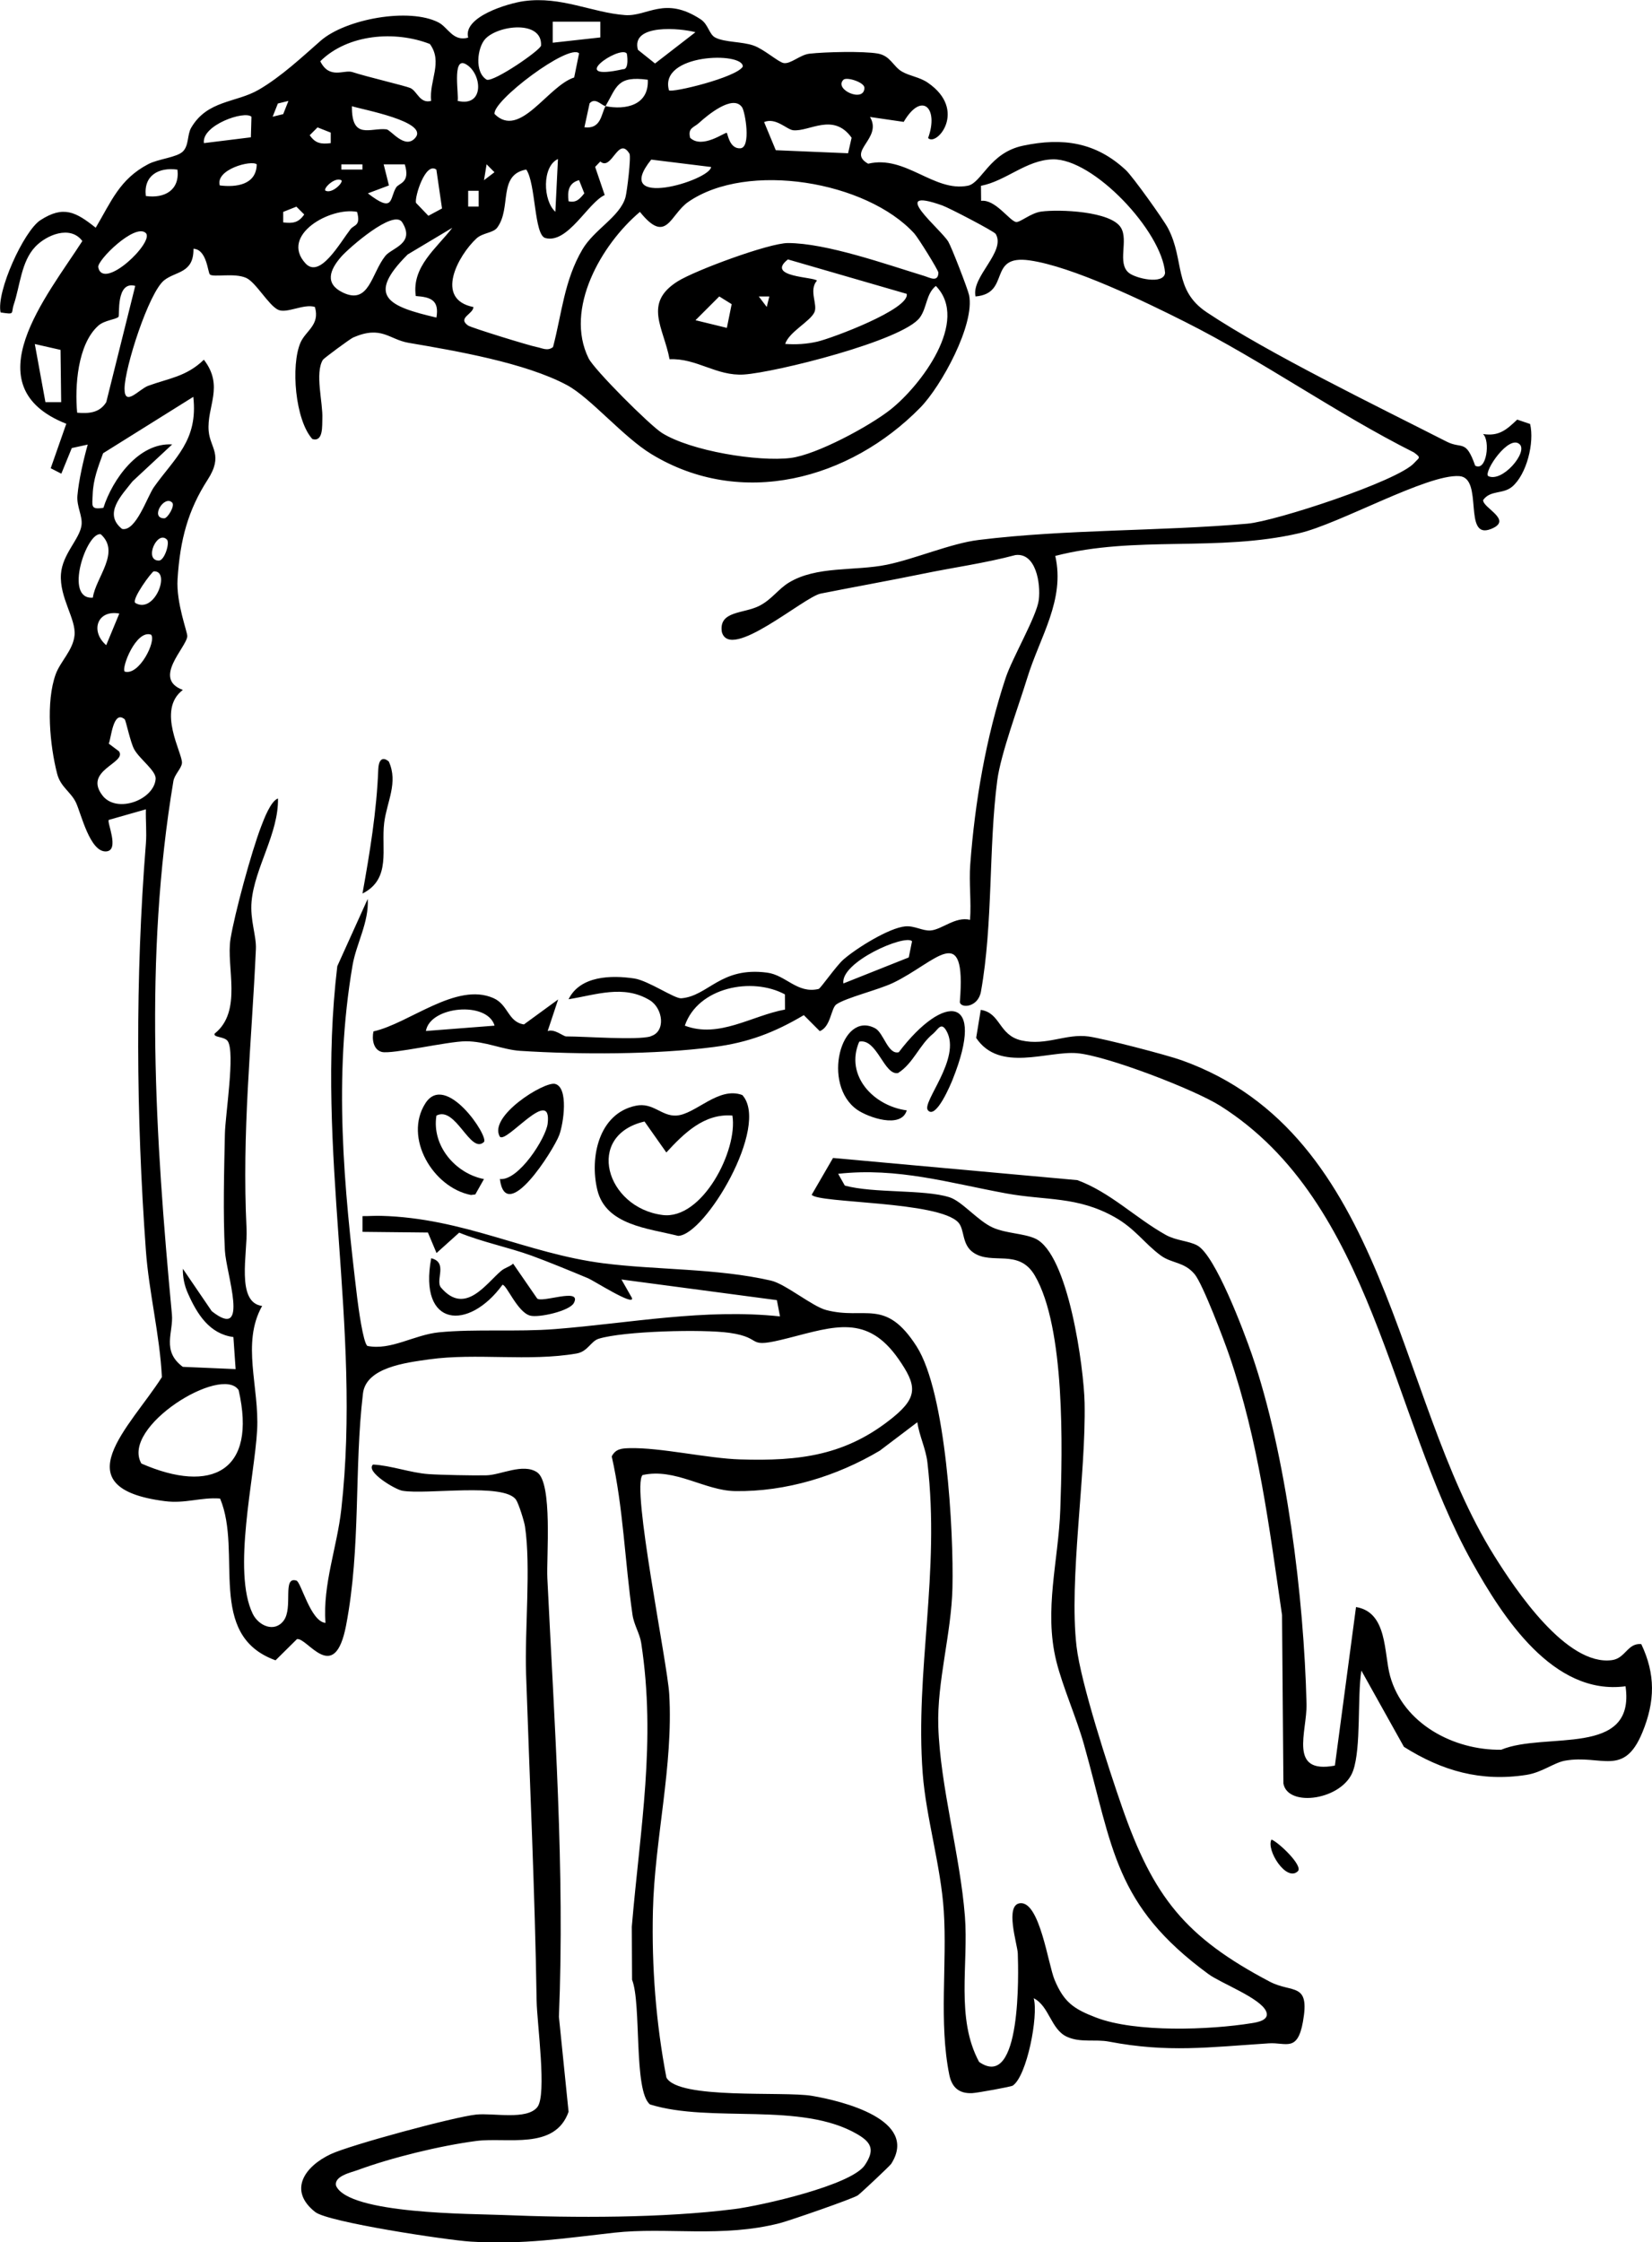 <?xml version="1.0" encoding="UTF-8"?><svg id="Layer_2" xmlns="http://www.w3.org/2000/svg" viewBox="0 0 312.78 424.56"><g id="Layer_1-2"><path d="M123.16,196.21c2.96-.82,2.39-5.31-.16-6.84-4.95-2.98-10.15-1-15.35-.17,2.19-4.46,8.1-4.59,12.45-3.93,2.67.41,7.62,3.85,8.89,3.75,5.15-.43,7.41-6.02,16.24-4.86,3.6.47,5.71,4.05,9.77,3.09.35-.08,3.31-4.36,4.68-5.56,2.42-2.13,8.67-6.03,11.74-6.29,1.73-.15,3.21.87,4.73.78,2.16-.13,4.69-2.7,7.51-2.02.26-3.46-.22-7,.04-10.47.88-11.87,2.98-24.06,6.7-35.32,1.27-3.84,5.9-11.7,6.28-14.8s-.54-8.98-4.44-8.47c-5.79,1.54-11.71,2.34-17.57,3.55-6.54,1.34-12.84,2.46-19.28,3.74-3.19.63-17.16,12.92-18.72,7.27-.62-4.04,4.1-3.43,7.06-4.93,2.39-1.21,3.59-3.17,5.6-4.4,5.3-3.24,12.47-2.15,18.6-3.41,5.27-1.08,12.13-4.04,17.33-4.68,16.65-2.06,34.41-1.63,50.94-3.09,5.33-.47,28.46-8.06,31.55-11.48.97-1.07,1.39-.95-.04-2-14.84-7.46-28.5-17.26-43.32-24.72-7.62-3.84-21.38-10.51-29.46-11.65s-3.47,6.26-10.23,6.83c-.84-3.74,5.8-8.47,3.82-11.84-.29-.49-8.86-4.95-10.11-5.39-10.54-3.74-.25,4.5,1.14,6.87.65,1.1,3.7,9.01,3.93,10.11,1.13,5.55-5.26,17.24-9.24,21.3-13.37,13.64-33.89,19.16-50.91,8.8-5.35-3.25-11.55-10.68-15.96-13.05-7.93-4.26-21.17-6.51-30.01-8.02-3.72-.64-5.1-3.34-10.47-1.02-.59.25-5.57,3.94-5.76,4.24-1.55,2.54.03,8.08-.1,11.13-.06,1.28.22,4.49-1.89,3.87-3.26-3.61-4.11-13.94-2.25-18.25.98-2.27,3.74-3.34,2.73-6.76-2.09-.67-5.34,1.31-6.97.53-1.82-.87-4.21-5.21-6.04-6.03-2.25-1.01-6.2-.06-6.87-.65-.4-.35-.57-4.76-3.11-4.87.06,4.68-3.35,4.22-5.55,5.97-2.92,2.33-7.5,16.62-7.5,20.53,0,3.52,2.75.09,4.47-.55,3.89-1.43,7.23-1.72,10.55-4.94,3.88,5.04.51,8.87.91,13.52.28,3.21,2.83,4.52-.2,9.21-3.69,5.73-5.22,11.31-5.69,18.8-.29,4.56,1.9,10.06,1.84,10.84-.18,2.15-6.67,8.02-.84,10.15-5.05,3.81,0,12.04-.17,13.86-.09,1-1.41,2.16-1.62,3.4-5.61,33.5-3.43,67.44-.28,100.99.32,3.35-2.02,6.89,2.06,9.92l10,.43-.42-6.07c-4.53-.6-6.87-4.31-8.65-8.36-.63-1.42-.95-3.02-.92-4.57l5.47,8.03c7.29,5.77,2.71-7.15,2.49-11.49-.37-6.97-.15-15.05,0-22.1.08-3.63,1.96-15.34.55-17.52-.61-.94-2.78-.67-2.5-1.44,5.35-4.24,2.15-12.64,3.01-17.92.78-4.81,3.96-16.51,5.8-21.3.51-1.34,1.81-4.83,3.19-5.31.13,6.62-4.41,13.08-5,19.5-.32,3.48.94,6.54.82,9.02-.83,18.21-2.67,34.56-1.77,52.99.22,4.52-2.06,13.95,2.95,14.58-3.97,7.06-.5,15.33-.95,23.53-.49,8.92-4.74,26.71-.83,34.76,1.1,2.26,4.1,3.62,5.85,1.3,1.86-2.47-.33-8.44,2.42-7.59.89.27,2.67,7.75,5.5,8.01-.53-7.32,2.2-14.32,3-21.52,3.89-34.67-4.96-67.63-.76-102.82l5.76-12.74c.27,4.42-2.18,8.48-2.88,12.62-3.61,21.18-1.66,41.74.89,62.93.21,1.71,1.12,8.5,1.93,9.09,4.48.9,8.82-2.11,13.58-2.58,6.91-.67,14.75-.04,21.96-.61,14.17-1.12,28.28-3.92,42.58-2.4l-.59-3.08-29.43-3.91,1.99,3.5c.52,1.67-7.27-3.3-8.28-3.72-2.97-1.25-7.8-3.23-10.72-4.29-4.48-1.62-9.28-2.55-13.71-4.36l-4.29,3.86-1.63-3.88-12.39-.13v-2.98c1.16.02,2.34-.09,3.51-.05,15.74.42,27.52,7.11,42.09,8.98,10.13,1.3,21.38.91,31.74,3.28,2.72.62,7.82,4.88,10.44,5.57,7.36,1.95,11.2-2.39,17.13,6.88,5.59,8.74,7.04,35.02,6.79,45.71-.2,8.7-2.94,17.75-2.68,26.23.35,11.31,4.14,24.42,5.04,35.98.71,9.05-1.78,19.33,2.69,27.57,8.04,5.61,7.45-17,7.32-20.57-.06-1.67-2.56-9.28.5-9.49,3.67-.25,5.24,11.58,6.47,14.52,1.78,4.26,3.64,5.52,7.87,7.14,7.44,2.86,21.47,2.35,29.45,1.06,1.08-.17,3.44-.56,2.74-2.22-1.07-2.54-8.55-5.32-10.94-7.08-17.84-13.08-18.04-23.83-23.56-43.48-1.43-5.09-4.03-10.89-5.24-15.78-2.38-9.68.42-19.01.76-28.69.41-11.58.95-34.42-4.82-44.3-3.05-5.22-8.11-1.91-11.65-4.36-2.23-1.54-1.6-4.33-2.83-5.69-3.69-4.07-26.53-3.62-27.77-5.25l4.04-6.97,46.27,4.2c6.24,2.31,10.94,7.11,16.68,10.34,2.02,1.14,4.28,1.11,5.99,2.01,3.44,1.82,8.87,16.35,10.36,20.66,6.55,19.02,9.86,45.98,10.35,66.16.13,5.25-3.54,13.36,5.37,11.68l4-30.02c6,.98,5.25,8.71,6.45,13.05,2.49,9.03,12.02,14.09,21.03,13.97,8.36-3.48,25.48,1.54,23.55-12.02-13.69,1.83-23.24-13.08-29.05-23.48-15.64-28.02-18.67-68.08-47.67-86.41-4.95-3.13-21.57-9.51-27.14-9.98s-14.68,3.71-19.09-2.89l.87-5.31c3.8.57,3.35,4.8,7.71,5.79,4.72,1.06,8.45-1.35,12.72-.75,2.93.41,14.68,3.46,17.57,4.49,39.37,14.05,40.13,63.35,59.24,93.86,4.04,6.46,13.67,20.9,22.28,19.73,2.56-.35,2.95-3.29,5.54-3.03,2.71,5.7,2.62,10.85.21,16.71-3.52,8.56-7.77,4.14-14.65,5.36-2.09.37-4.34,2.23-7.31,2.69-8.61,1.35-15.98-.76-23.19-5.31l-8.06-14.44c-.79,5.07-.01,14.55-1.56,18.96-1.95,5.56-12.38,7.03-13.2,2.42l-.26-31.89c-2.44-16.77-4.44-32.95-9.96-49.08-1.01-2.97-5.05-13.6-6.57-15.44-1.99-2.41-4.35-2.02-6.44-3.57-3.1-2.28-4.86-5.1-8.74-7.27-7.1-3.98-12.93-3.09-20.53-4.48-10.68-1.96-20.55-4.96-31.8-3.71l1.26,2.23c5.51,1.5,14.95.68,19.81,2.21,2.39.75,5.4,4.51,8.25,5.76,2.58,1.12,5.74,1.06,7.96,2.05,6.33,2.82,9.25,24.63,9.38,31.11.28,13.65-2.99,33.47-1.53,46.1.8,6.95,6.12,23.25,8.61,30.41,5.93,17.05,11.96,24.65,27.95,33.08,4.29,2.26,7.67,0,6.31,7.6-1.04,5.82-3.21,3.88-6.45,4.09-11.38.74-19.13,1.8-30.24-.32-2.67-.51-5.48.26-8.05-.95-2.99-1.41-3.3-5.79-6.23-7.27.92,3.37-1.31,14.79-3.98,16.55-.34.22-6.74,1.38-7.68,1.42-2.5.11-3.84-1.09-4.33-3.49-2-9.91-.39-20.97-1.04-30.99-.54-8.46-3.36-17.74-3.99-26.03-1.48-19.54,3.35-37.9.89-58.92-.3-2.59-1.54-5.03-1.91-7.6l-7.1,5.38c-8.14,4.84-17.77,7.79-27.36,7.66-5.79-.08-11.4-4.43-17.56-3.04-2.17,2.17,4.71,35.58,5.05,41.49.79,13.55-2.77,27.49-3.09,41.03-.25,10.5.57,21.23,2.55,31.55,2.25,4.22,22.14,2.56,27.55,3.47,5.79.98,20.3,4.54,15.02,12.87-.23.37-5.64,5.46-6.31,5.96-.83.62-13.04,4.83-14.72,5.26-10.96,2.84-21.48.73-31.39,1.82-9.39,1.04-17.26,2.31-27.22,1.69-4.5-.28-26.97-3.67-29.42-5.6-5.15-4.06-2.05-8.61,2.94-10.96,3.69-1.73,23.38-7.06,27.53-7.49,3.28-.34,9.59,1.1,11.59-1.42,1.84-2.32-.07-15.86-.14-20.15-.32-20.57-1.3-41.28-2-61.95-.27-8.17.94-20.29-.2-27.82-.15-1.02-1.19-4.31-1.69-5.06-2.2-3.3-17.01-.92-21.54-1.72-1.37-.24-7.06-3.63-5.54-4.96,3.46.19,7.09,1.57,10.5,1.81,2.25.16,8.56.29,10.96.23,2.74-.06,6.92-2.35,9.59-.58,2.99,1.98,1.76,16.07,1.95,20.04,1.32,27.28,3.33,55.34,2.19,83.06l1.83,17.99c-2.59,7.34-11.67,4.76-17.51,5.53-6.84.9-16.01,3.14-22.49,5.53-1.25.46-4.46,1.11-4.02,2.96,2.43,5.39,25.79,5.28,31.51,5.52,13.6.57,30.4.6,43.92-1.12,4.97-.63,22.14-4.49,24.69-8.33,1.82-2.74,1.39-4.18-1.34-5.79-10.67-6.3-27.73-2.08-39.34-5.69-3.15-2.5-1.59-19.07-3.4-23.61l-.05-10.04c1.58-18.71,4.64-35.06,1.78-53.73-.27-1.78-1.37-3.41-1.65-5.35-1.44-9.95-1.74-20.31-3.93-29.97.73-1.44,1.9-1.52,3.34-1.56,5.84-.16,14.83,1.95,20.97,2.13,11.21.34,20.08-.69,29.06-8.05,4.68-3.84,4.32-6.07.94-10.94-5.91-8.5-12.1-6.23-20.86-3.99-8.55,2.19-4.26-.02-11.18-.99-5.05-.71-19.97-.34-24.73,1.12-1.5.46-2.06,2.43-4.21,2.8-9.07,1.56-19.01-.14-27.91,1.11-4.5.63-11.94,1.55-12.52,6.46-1.7,14.3-.36,29.08-3.19,43.88-2.21,11.54-7.38,2.22-9.31,2.63l-4.05,4.01c-13.22-4.77-6.2-20.39-10.5-30.63-3.65-.28-6.55,1-10.48.49-19.61-2.52-6.59-13.98-.54-23.48-.39-7.97-2.46-16.08-3.03-23.97-1.86-25.69-2.03-51.59,0-77.04.17-2.16-.06-4.35,0-6.5l-7.01,2c-.48.29,2.12,5.78-.49,5.97-3.09.23-4.77-7.21-5.74-9.25s-2.91-2.93-3.56-5.45c-1.38-5.35-2.17-13.63-.27-18.86.88-2.41,3.26-4.51,3.56-7.33.33-3.11-2.88-7.13-2.57-11.62.27-3.8,3.53-6.6,3.89-9.23.24-1.79-.95-3.53-.77-5.64.25-2.89,1.15-6.8,1.95-9.65l-3.02.66-1.98,4.85-2.01-1.03,2.95-8.42c-17.97-7.1-3.63-24.22,3.04-34.6-2.3-3.08-6.84-1.11-8.91,1.08-2.68,2.82-2.88,7.42-4.07,10.93-.58,1.73.35,1.94-2.5,1.51-.85-3.91,4.4-15.44,7.54-17.47,4.38-2.84,6.72-1.55,10.47,1.43,2.92-4.9,4.5-9.19,9.95-12.04,1.93-1.01,5.45-1.26,6.58-2.42s.79-3.17,1.54-4.46c3.07-5.27,8.5-4.71,12.8-7.21s8.31-6.29,11.73-9.28c4.73-4.12,16.74-6.32,22.3-3.46,1.82.94,2.73,3.68,5.62,2.88-1.02-3.94,7.51-6.5,10.6-6.92,7.03-.95,12.86,2.18,19.09,2.65,4.25.32,7.49-3.69,14.33.8,1.47.97,1.58,2.85,2.78,3.46,1.79.92,5.08.74,7.25,1.51,1.98.7,4.68,3.14,5.68,3.31,1.34.23,3.08-1.56,4.88-1.77,2.92-.34,10.22-.51,12.94-.03,2.43.43,2.89,2.44,4.59,3.42,1.51.87,3.34,1.03,4.9,2.11,7.53,5.18,1.66,12.14.04,10.47,2.07-5.68-1.19-8.91-4.62-3.06l-6.38-.93c2.43,4.08-4.5,6.52-.35,8.85,7.08-1.7,12.44,5.42,18.86,4.17,2.66-.52,4.07-6.23,10.45-7.58,7.56-1.6,13.84-.65,19.49,4.63,1.28,1.19,7.12,9.35,7.99,11.02,3.17,6.1.98,11.66,7.33,15.9,11.66,7.78,32.32,17.81,45.39,24.47,2.93,1.5,3.63-.55,5.42,4.56,2.18,1.2,2.89-4.77,1.48-5.99,3.03.48,4.46-.82,6.48-2.73l2.44.83c.85,3.51-.65,9.58-3.42,11.89-1.73,1.44-4.1.59-5.47,2.51-.1,1.51,5.8,3.79,1.46,5.49-5.38,2.11-1.3-9.7-5.98-10.02-6.04-.42-22.63,9.02-30.26,10.8-15.55,3.62-31.04.39-46.23,4.31,1.89,8.4-2.91,15.28-5.33,23.18-1.64,5.34-5,14.31-5.66,19.36-1.66,12.82-.77,27-3.08,39.94-.54,3.05-3.85,3.22-4,2,1.27-15.67-4.51-7.53-12.64-3.64-2.78,1.33-8.86,2.79-10.72,4.06-1.06.72-1.04,4.25-3.16,5.08l-3.02-3.03c-5.57,3.3-10.52,5.19-16.99,6.03-11.15,1.46-25.5,1.45-36.73.73-3.32-.22-6.57-1.82-10.29-1.81-3.42.01-14,2.5-15.89,2.02-1.62-.41-1.9-2.44-1.58-3.89,6.78-1.51,15.69-9.41,22.72-6.3,2.83,1.25,2.73,4.52,5.77,4.98l6.48-4.73-1.99,5.99c1.29-.48,2.97,1.01,3.5,1.01,3.72,0,13.3.75,16.01,0ZM113.66,4.1h-9.01s0,3.99,0,3.99l9.01-1v-2.99ZM91.9,7.35c-1.54,1.63-2.11,6.36.27,7.75,1.47.39,10.23-5.65,10.27-6.48.25-4.85-8.08-3.88-10.54-1.27ZM131.67,6.1c-2.7-.75-12.27-1.69-10.89,3.33l3.24,2.59,7.65-5.92ZM81.39,8.33c-6.62-2.58-15.57-1.87-20.75,3.27,1.74,3.51,4.5,1.53,6.09,2.05,2.78.91,9.89,2.57,10.94,3.01,1.3.54,1.8,3.03,3.96,2.44-.41-3.81,2.27-7.35-.24-10.77ZM109.64,10.1c-1.95-1.93-16.52,9.06-16,11.49,4.8,4.8,10.02-5.28,15.07-6.92l.93-4.57ZM118.65,10.1c-1.43-1.52-11.58,5.45-.67,3,1.17.11.77-2.89.67-3ZM126.66,17.1c.52.53,12.83-2.44,13.98-4.5.08-2.85-15.94-2.46-13.98,4.5ZM86.64,19.1c5.23,1.26,4.62-5.34,1.48-6.99-2.58-1.36-1.18,6.08-1.48,6.99ZM114.65,20.1c-.79-.16-1.97-1.74-3.02-.53l-.98,4.53c3.2.4,3.16-2.55,4-4,3.76.76,8.23-.14,8-5-5.81-.79-5.87,1.32-8,5ZM159.68,15.11c-1.86,1.86,4.01,4.43,3.98,1.5-.01-1.04-3.37-2.11-3.98-1.5ZM54.61,19.11l-2,.49-.99,2.5,2-.49.99-2.5ZM140.49,20.3c-1.75-2.53-6.66,1.62-8.15,2.98-.97.89-2.15.91-1.67,2.82,2.31,2.17,6.61-1.13,6.93-.94.18.11.49,3.05,2.57,2.92s.92-6.93.32-7.79ZM78.63,26.1c2.62-3.08-10.1-5.36-12-5.99-.08,6.49,3.53,4.02,6.54,4.38.85.1,3.5,3.9,5.46,1.61ZM47.61,22.11c-1.29-1.25-9.49,1.6-9,4.99l8.89-1.1.11-3.89ZM160.57,29.02l.67-2.94c-3.46-4.85-8.01-1.1-11.07-1.42-1.21-.13-3.27-2.47-5.5-1.55l2.21,5.33,13.69.58ZM62.62,25.11l-2.5-.99-1.48,1.48c1.06,1.55,2.14,1.73,3.98,1.5v-1.99ZM89.64,58.14c-.07,1.36-3.09,2.05-1.01,3.5.61.42,11.56,3.8,12.99,4.07,1.06.2,2.04.83,3.09,0,1.68-6.41,2.11-12.61,5.56-18.48,2.24-3.8,7.1-6.19,8.15-9.86.3-1.07,1.1-7.71.76-8.27-2.14-3.48-3.34,3.36-5.52,1.48l-.98,1.02,1.81,5.33c-3.19,1.46-6.98,9.28-11.24,8.14-2.15-.57-1.78-10.3-3.61-12.97-5.45.99-2.72,7.23-5.5,11-.76,1.03-2.76.96-3.94,2.06-3.46,3.22-8,11.51-.55,12.98ZM105.64,30.11c-3.04,1.4-2.85,7.88-.49,9.99l.49-9.99ZM123.3,30.22c-7.7,9.59,11.09,3.99,11.34,1.4l-11.34-1.4ZM185.77,38.03c2.64-.34,5.35,3.75,6.57,4,.77.16,2.76-1.69,4.81-1.97,3.36-.46,13.19-.09,15.08,3.05,1.47,2.43-.75,6.66,1.47,8.53,1.27,1.07,6.64,2.34,6.89.02-.61-7.87-13.57-21.67-21.27-21.49-5.02.12-8.84,4.1-13.59,5.01l.03,2.86ZM48.61,31.12c-.97-.87-7.86.94-7,3.99,3.13.39,6.92-.11,7-3.99ZM68.62,31.12h-3.99v.98h3.99v-.98ZM76.63,31.12h-3.99s1,3.99,1,3.99l-3.99,1.5c4.99,3.87,4.08.95,5.35-1.11.54-.88,2.73-.82,1.64-4.38ZM91.65,34.11l1.97-1.5-1.49-1.5-.49,3ZM33.6,32.12c-3.53-.5-6.45,1.09-5.99,4.99,3.53.5,6.45-1.09,5.99-4.99ZM82.62,32.12c-2.06-1.58-4.15,5.18-3.86,6.29l2.35,2.45,2.58-1.39-1.07-7.35ZM64.62,34.12c-1.25-.66-3.49,1.6-3,1.98,1.25.66,3.49-1.6,3-1.98ZM107.65,38.11c1.47.32,2.09-.42,2.98-1.5l-.99-2.5c-1.99.53-2.24,2.13-1.99,4ZM126.77,68.02c-1.11-5.98-5.05-10.61,1.54-14.75,3.31-2.08,17.26-7.24,20.86-7.25,7.3,0,18.64,4.04,25.89,6.25.94.29,2.57,1.25,2.61-.65,0-.44-3.81-6.58-4.57-7.42-9.02-9.88-31.6-13.72-42.8-5.96-3.46,2.4-4.08,8.19-9.14,1.88-7.28,6.14-14.34,18.36-9.72,27.72,1.09,2.2,11.61,12.7,13.88,14.13,5.44,3.42,18.24,5.51,24.4,4.74,4.9-.62,14.88-6,18.88-9.16,5.68-4.49,15.05-16.76,8.59-23.41-1.87,1.51-1.66,4.09-3.02,5.97-3.17,4.39-27.42,10.42-33.31,10.8-5.22.34-8.95-3.13-14.09-2.89ZM90.63,36.12h-1.99v2.99h1.99v-2.99ZM53.62,42.11c1.84.23,2.92.05,3.98-1.5l-1.48-1.48-2.5.99v1.99ZM67.62,40.12c-5.06-1-14.7,4.42-9.77,9.76,2.72,2.94,6.48-3.84,8.5-6.47.7-.91,1.99-.56,1.26-3.28ZM72.96,48.45c1.21-1.51,5.72-2.33,3.19-6.36-1.63-2.59-10.17,4.94-11.54,6.51-2.21,2.52-3.14,5.12.28,6.78,5.02,2.43,5.4-3.59,8.07-6.93ZM85.64,43.13l-8.45,5.05c-7.98,7.96-3.6,9.84,5.44,11.95.57-3.31-1.09-3.88-3.91-4.08-.79-5.56,3.93-9.02,6.92-12.92ZM27.6,44.12c-2.04-1.93-9.27,5.2-9,6.49.96,4.56,10.73-4.84,9-6.49ZM148.67,65.12c2.06.15,4.04.03,6.06-.43,2.76-.63,17.6-6.18,16.94-9.05l-22.49-6.52c-4.3,3.37,4.98,3.29,5.49,4.02-1.59,1.83.19,4.5-.47,5.97-.8,1.77-4.82,3.73-5.54,6.02ZM25.6,54.13c-3.68-.99-2.92,5.6-3.16,5.86-.5.52-2.65.63-3.81,1.66-3.96,3.52-4.49,11.57-4.02,16.49,2.21.2,4.27.03,5.51-2l5.49-22.02ZM137.62,62.08l.91-4.49-2.35-1.46-4.5,4.5,5.94,1.45ZM145.66,56.13h-2s1.51,1.99,1.51,1.99l.49-1.99ZM11.47,66.25l-4.88-1.11,2.01,11h2.98s-.12-9.89-.12-9.89ZM36.6,75.14l-17.08,10.68c-.95,2.6-1.88,4.96-1.97,7.8-.07,2.16-.48,2.93,2.03,2.53,1.71-5.36,6.67-12.39,13.02-12l-7.51,6.99c-2.01,2.59-5.61,6.11-1.98,9.01,2.63.57,4.77-6.15,6.05-7.94,3.9-5.5,8.38-8.78,7.44-17.06ZM287.75,84.15c-2.02-2.03-6.88,5.15-5.99,5.99,2.65,1.29,7.52-4.46,5.99-5.99ZM32.6,95.16c-1.51-1.51-4.26,2.98-1.5,2.98.64,0,2.08-2.39,1.5-2.98ZM17.58,113.16c.52-3.79,5.31-8.58,1.5-12-2.66-.57-7.08,12.45-1.5,12ZM31.6,102.16c-1.86-1.86-4.43,4.01-1.5,3.98,1.04-.01,2.11-3.37,1.5-3.98ZM25.61,114.16c3.68,2.21,6.79-6.16,3.5-5.98-.35.02-4.24,5.27-3.5,5.98ZM22.59,116.17c-4.22-.76-5.53,3.37-2.48,5.99l2.48-5.99ZM28.6,120.17c-2.83-1-5.66,6.28-4.99,6.99,2.76.82,6.04-5.85,4.99-6.99ZM23.59,136.18c-2.2-1.83-2.55,3.74-3,4.62l1.93,1.45c1.59,2.25-6.99,3.6-3,8.52,2.77,3.25,9.62.66,9.95-3.27.13-1.55-3.02-3.74-4.06-5.62-.73-1.31-1.58-5.52-1.81-5.71ZM172.68,178.21c-1.38-1.36-13.59,3.96-13,8l12.38-4.93.62-3.06ZM148.61,188.28c-6.26-3.38-16.48-1.33-18.95,5.92,6.46,2.46,12.66-1.89,18.97-3.05l-.02-2.87ZM93.64,194.2c-1.39-4.72-12.22-3.69-13,1.01l13-1.01ZM26.77,277.11c13.28,5.8,21.93,1.48,18.41-13.91-3.23-4.85-22.4,7-18.41,13.91Z"/><path d="M140.55,207.34c5.29,5.88-7.09,26.58-12.16,26.66-5.65-1.42-13.7-2.02-15.3-8.71-1.47-6.13.26-14.48,7.3-15.93,3.27-.68,4.86,2.04,7.69,1.86,3.63-.23,7.95-5.58,12.47-3.88ZM138.66,211.22c-5.35-.42-9.14,3.36-12.5,6.99l-4.13-5.86c-11.34,2.64-7.31,16.31,3.4,17.7,7.51.98,14.31-12.26,13.24-18.83Z"/><path d="M175.69,210.22c-1.27-1.46,6.42-9.85,3.51-15.02-1.02-1.82-1.61-.24-2.52.51-2.62,2.12-3.72,5.59-6.63,7.45-2.65.58-4-6.63-7.37-5.93-2.76,6.45,2.73,12.18,9,13.01-1.05,3.54-7.31,1.33-9.39-.12-6.77-4.74-3.07-18.89,3.41-15.42,1.62.87,2.42,5.05,4.47,4.53,8.62-11.34,16.61-10.82,10.19,5.18-.3.75-3.12,7.61-4.67,5.82Z"/><path d="M91.63,216.22c-2.56,2.45-5.35-6.92-9-4.99-.91,5.69,3.58,10.96,9,12.02l-1.64,2.91-.83.1c-7.19-1.41-12.78-10.86-8.62-17.36,3.86-6.03,12.1,6.36,11.08,7.33Z"/><path d="M94.95,240.58c.67-.56,1.55-.72,2.2-1.32l4.51,6.54c.64,1.08,8.65-2.17,6.98.93-.81,1.5-6.63,2.82-8.28,2.37-2.4-.66-4.44-5.85-5.22-5.84-6.42,8.8-15.94,8.09-13.5-5.02,3.25.78.71,4.21,1.86,5.56,4.58,5.37,8.54-.8,11.44-3.22Z"/><path d="M94.64,223.24c3.56.38,8.73-7.78,9.05-10.48.87-7.33-7.84,3.85-9.05,2.46-2.26-3.86,8.44-10.52,10.46-9.99,2.59.68,1.61,7.5.77,9.72-1.07,2.82-10.08,17.12-11.23,8.29Z"/><path d="M73.61,144.18c1.83,4.01-.37,7.6-.87,11.62-.61,4.92,1.41,10.6-4.11,13.39,1.38-7.71,2.69-15.59,2.99-23.53.06-1.6.68-2.57,1.99-1.48Z"/><path d="M245.72,354.31c-2.18,2.08-6.04-4.06-4.99-6,1.21.39,6.08,4.96,4.99,6Z"/></g></svg>
